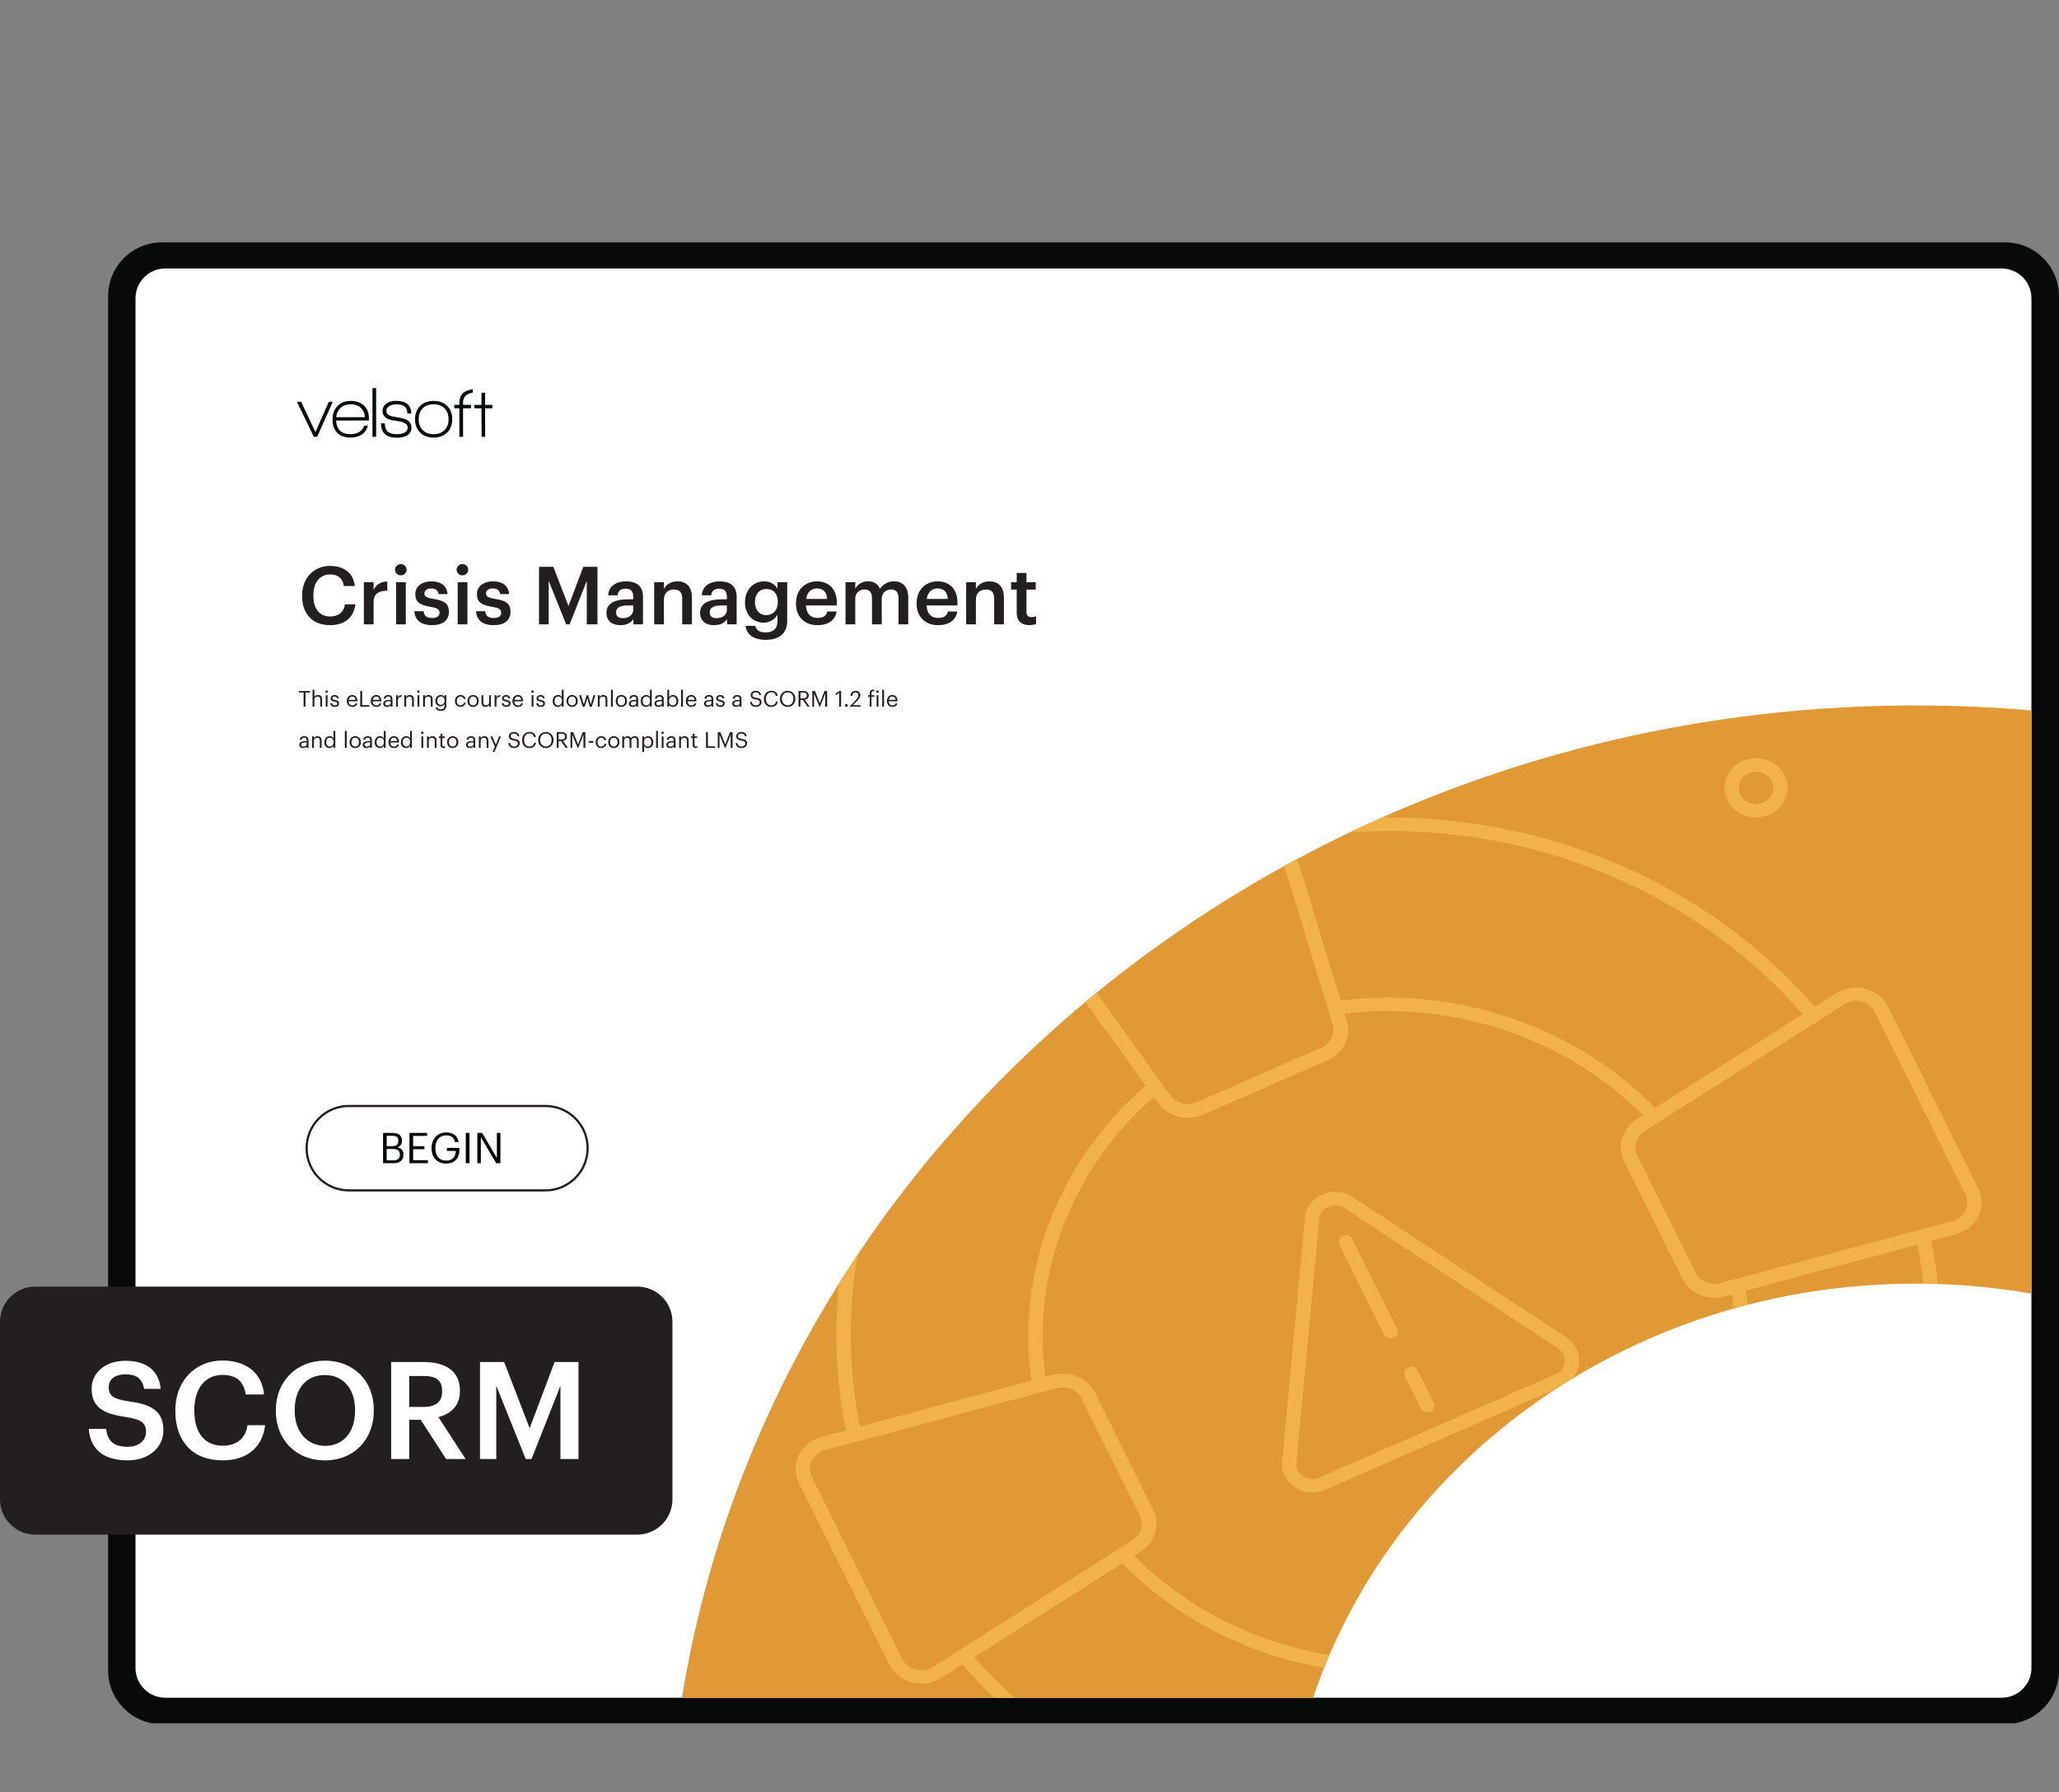 <svg xmlns="http://www.w3.org/2000/svg" xmlns:xlink="http://www.w3.org/1999/xlink" width="1251.275" height="1089.232" viewBox="0 0 938.456 816.924"><rect x="0" y="0" width="938.456" height="816.924" fill="#808080" stroke="none"/><g data-name="Figure"><g data-name="PlacedPDF"><clipPath id="a"><path transform="matrix(1 0 0 -1 0 816.924)" d="M49.276 31.411h889.18v675.032H49.276z"/></clipPath><g clip-path="url(#a)"><path d="M911.885 778.867H77.768c-11.98 0-21.694-9.712-21.694-21.693V137.02c0-11.982 9.713-21.695 21.694-21.695h834.117c11.981 0 21.694 9.713 21.694 21.695v620.154c0 11.98-9.713 21.693-21.694 21.693" fill="#fff"/></g><path d="M144.555 199.094h-1.505l-7.719-15.962h1.93l6.51 13.836 6.083-13.836h1.831z" fill="#070a0a"/><clipPath id="b"><path transform="matrix(1 0 0 -1 0 816.924)" d="M49.276 31.411h889.18v675.032H49.276z"/></clipPath><g clip-path="url(#b)"><path d="M159.863 184.276c-1.854 0-3.375.523-4.563 1.57-1.19 1.047-1.88 2.486-2.077 4.318h13.083c-.11-1.832-.747-3.27-1.913-4.318-1.167-1.047-2.677-1.57-4.53-1.57m-6.672 7.425c.217 4.143 2.408 6.214 6.574 6.214 3.16 0 5.244-1.296 6.247-3.89h1.7c-.632 2.048-1.711 3.487-3.237 4.316-1.33.741-2.923 1.112-4.776 1.112-2.682 0-4.732-.774-6.15-2.322-1.33-1.44-1.994-3.435-1.994-5.986 0-2.507.757-4.536 2.273-6.084s3.527-2.322 6.035-2.322 4.514.703 6.018 2.11c1.505 1.406 2.258 3.298 2.258 5.674v1.145zM169.773 176.917h1.668v22.177h-1.668zM180.96 199.52c-4.864 0-7.295-2.18-7.295-6.543h1.734c0 1.723.446 2.977 1.341 3.762.893.785 2.311 1.177 4.252 1.177 1.308 0 2.388-.207 3.238-.62 1.047-.546 1.57-1.353 1.57-2.422 0-1.308-1.09-2.213-3.27-2.714-.154-.044-1.244-.219-3.272-.524-3.27-.5-4.906-1.919-4.906-4.252 0-1.526.654-2.715 1.962-3.566 1.112-.74 2.475-1.112 4.09-1.112 4.687 0 7.032 1.941 7.032 5.822h-1.767c0-1.482-.404-2.556-1.21-3.22-.807-.666-2.105-.999-3.892-.999-1.2 0-2.214.24-3.042.72-.96.567-1.44 1.352-1.44 2.355 0 1.308 1.07 2.148 3.206 2.518.567.11 1.722.317 3.467.622 3.184.545 4.776 1.995 4.776 4.35 0 1.657-.72 2.89-2.159 3.696-1.157.633-2.628.95-4.416.95M202.645 186.158c-1.2-1.254-2.867-1.881-5.004-1.881-2.094 0-3.751.616-4.972 1.848-1.222 1.232-1.831 2.895-1.831 4.989 0 2.07.615 3.723 1.847 4.955 1.232 1.232 2.884 1.847 4.956 1.847 2.07 0 3.723-.615 4.956-1.847 1.23-1.232 1.847-2.884 1.847-4.955 0-2.05-.6-3.702-1.8-4.956m-5.036 13.296c-2.595 0-4.65-.774-6.166-2.322s-2.273-3.554-2.273-6.018c0-2.552.779-4.585 2.339-6.101 1.559-1.515 3.614-2.273 6.165-2.273 2.552 0 4.596.758 6.133 2.273 1.538 1.516 2.307 3.549 2.307 6.1 0 2.55-.78 4.579-2.34 6.084-1.558 1.505-3.613 2.257-6.165 2.257M221.112 186.105v12.989h-1.602l-.066-12.99h-3.238v-1.536h3.238v-5.558h1.668v5.558h3.304v1.537zM211.051 183.492c0-2.543 1.472-4.048 4.416-4.518v-1.534c-4.055.51-6.084 2.526-6.084 6.052v1.047h-2.355v1.57h2.355v13.018h1.668v-13.018h3.631v-1.57h-3.63z" fill="#070a0a"/><path d="M179.295 528.906c2.01 0 2.938-.89 2.938-2.57v-.078c0-1.702-.947-2.514-3.17-2.514h-2.823v5.162zm-.542-6.477c2.03 0 2.804-.734 2.804-2.436v-.077c0-1.566-.909-2.204-2.842-2.204h-2.475v4.717zm-4.156-6.032h4.156c2.572 0 4.447.851 4.447 3.577v.078c0 1.256-.503 2.377-2.088 2.918 2.011.484 2.765 1.508 2.765 3.306v.078c0 2.61-1.779 3.866-4.543 3.866h-4.737zM186.623 516.397h8.062v1.373h-6.38v4.697h5.143v1.373h-5.143v5.007h6.728v1.373h-8.41zM196.697 523.396v-.155c0-4.04 2.726-7.057 6.69-7.057 2.744 0 5.2 1.276 5.625 4.39h-1.682c-.387-2.204-1.895-3.056-3.905-3.056-3.17 0-4.988 2.32-4.988 5.704v.154c0 3.422 1.701 5.665 4.95 5.665 2.996 0 4.291-1.953 4.35-4.408h-4.04v-1.392h5.682v1.025c0 4.002-2.455 6.128-5.993 6.128-4.253 0-6.689-2.958-6.689-6.998M212.301 516.398h1.682v13.823h-1.682zM217.56 516.397h2.185l6.728 11.426v-11.426h1.604v13.823h-1.933l-6.98-11.85v11.85h-1.604z" fill="#030505"/><path stroke-miterlimit="10" fill="none" stroke="#231f20" d="M158.987 542.6c-10.624 0-19.236-8.611-19.236-19.235 0-10.624 8.612-19.236 19.236-19.236h89.611c10.624 0 19.236 8.612 19.236 19.236s-8.612 19.236-19.236 19.236h-89.61z"/><path d="M75.313 773.863c-7.428 0-13.555-6.05-13.555-13.555V135.944c0-7.429 6.05-13.555 13.555-13.555h837.03c7.428 0 13.554 6.05 13.554 13.555v624.364h.001c0 7.43-6.05 13.555-13.555 13.555zm863.144-12.368V134.987c0-13.555-11.028-24.506-24.506-24.506H73.781c-13.554 0-24.505 11.027-24.505 24.506V761.42c0 13.554 11.027 24.505 24.505 24.505h840.17c13.478 0 24.429-10.95 24.506-24.429" fill="#080909"/></g></g><g data-name="Figure"><clipPath id="c"><path transform="matrix(1 0 0 -1 0 816.924)" d="M873.056 495.362c-284.691 0-520.524-196.183-562.245-452.283H598.49c36.764 109.403 145.786 188.733 274.566 188.733 18.053 0 35.716-1.561 52.847-4.543v265.808a611.967 611.967 0 0 1-52.847 2.285z"/></clipPath><g clip-path="url(#c)"><path d="M938.572 262.55h-631.64v585.033h631.64z" fill="#e09934"/><path d="M342 578.018c-1.64.717-3.588.052-4.353-1.486l-15.39-30.955c-.764-1.539-.054-3.366 1.585-4.083 1.639-.717 3.588-.053 4.353 1.486l15.389 30.955c.765 1.538.055 3.366-1.584 4.083M354.734 603.635c-1.639.717-3.588.052-4.353-1.486l-5.508-11.082c-.765-1.538-.055-3.366 1.584-4.083 1.639-.717 3.588-.052 4.353 1.486l5.509 11.082c.764 1.538.054 3.366-1.585 4.083M925.324 702.746c-1.639.717-3.588.052-4.352-1.486l-15.39-30.956c-.764-1.538-.054-3.366 1.585-4.083 1.639-.717 3.588-.052 4.353 1.486l15.389 30.956c.765 1.538.055 3.366-1.585 4.083M372.852 462.67a3.46 3.46 0 0 1-2.505.102l-7.793-2.66c-1.7-.58-2.577-2.344-1.958-3.938.619-1.595 2.498-2.417 4.198-1.836l7.794 2.66c1.7.58 2.577 2.344 1.957 3.938-.31.797-.932 1.4-1.693 1.734M398.091 471.286a3.46 3.46 0 0 1-2.505.102l-7.793-2.66c-1.7-.58-2.577-2.344-1.958-3.938.62-1.595 2.498-2.417 4.198-1.836l7.794 2.66c1.7.58 2.577 2.344 1.957 3.938-.31.797-.931 1.4-1.693 1.734M375.563 481.14a3.46 3.46 0 0 1-2.505.102c-1.7-.58-2.577-2.344-1.957-3.938l2.836-7.31c.62-1.595 2.498-2.417 4.198-1.836 1.7.58 2.577 2.343 1.958 3.937l-2.837 7.31c-.31.798-.931 1.401-1.693 1.734M384.75 457.466a3.46 3.46 0 0 1-2.505.102c-1.7-.58-2.577-2.343-1.957-3.938l2.836-7.31c.62-1.595 2.498-2.417 4.198-1.836 1.7.58 2.577 2.344 1.958 3.938l-2.837 7.31c-.31.797-.931 1.4-1.693 1.734M867.562 752.404a3.46 3.46 0 0 1-2.505.102l-7.794-2.661c-1.7-.581-2.577-2.344-1.957-3.938.619-1.595 2.497-2.417 4.198-1.837l7.794 2.662c1.7.58 2.576 2.344 1.957 3.938-.31.797-.932 1.4-1.693 1.734M892.8 761.02a3.46 3.46 0 0 1-2.504.102l-7.793-2.66c-1.7-.58-2.577-2.344-1.958-3.938.619-1.595 2.498-2.417 4.198-1.836l7.794 2.66c1.7.58 2.577 2.344 1.957 3.938-.31.797-.932 1.4-1.693 1.734M870.273 770.873a3.46 3.46 0 0 1-2.505.103c-1.7-.58-2.577-2.344-1.957-3.938l2.836-7.31c.619-1.595 2.498-2.417 4.198-1.836 1.7.58 2.577 2.343 1.958 3.937l-2.837 7.31c-.31.798-.932 1.401-1.693 1.734M879.46 747.2a3.46 3.46 0 0 1-2.505.102c-1.7-.58-2.576-2.343-1.957-3.938l2.836-7.31c.618-1.596 2.497-2.417 4.198-1.837 1.7.58 2.576 2.343 1.957 3.938l-2.836 7.31c-.31.798-.932 1.402-1.693 1.735M797.052 352.433c-3.916 1.713-5.618 6.099-3.79 9.775 1.827 3.677 6.503 5.273 10.42 3.56 3.919-1.714 5.62-6.1 3.793-9.776-1.828-3.677-6.504-5.273-10.423-3.56m9.398 18.906c-7.19 3.145-15.771.215-19.126-6.533-3.354-6.747-.23-14.797 6.959-17.941 7.193-3.147 15.775-.217 19.13 6.53 3.354 6.748.23 14.797-6.963 17.944M660.687 734.402l56.938-24.904c7.094-3.103 15.742-.863 20.116 5.209l4.166 5.74 47.161 65.501c68.793-53.2 101.079-136.413 84.845-218.662l-80.937 21.662-.005.001-7.177 1.911c-7.51 2.009-15.67-1.492-18.975-8.143l-26.55-53.404c-3.306-6.65-.92-14.764 5.551-18.871l75.911-48.122c-56.744-64.559-145.464-94.863-233.135-79.63l25.191 82.68c2.145 7.041-1.585 14.694-8.678 17.797l-56.939 24.905c-7.093 3.102-15.74.862-20.114-5.21l-51.327-71.24c-68.787 53.251-101.066 136.478-84.826 218.7l88.103-23.614c7.506-2.007 15.665 1.494 18.972 8.144l26.549 53.405c3.306 6.65.92 14.763-5.551 18.87l-75.89 48.163c56.703 64.496 145.414 94.784 233.114 79.588l-25.192-82.68c-2.144-7.04 1.586-14.693 8.679-17.796m22.033 105.643a3.41 3.41 0 0 1-.743.228c-92.404 17.293-186.38-14.789-245.245-83.729a2.942 2.942 0 0 1-.684-2.38c.138-.848.647-1.604 1.405-2.085l78.847-50.036c3.838-2.437 5.25-7.246 3.29-11.19l-26.55-53.404c-1.96-3.943-6.795-6.02-11.244-4.83l-7.14 1.893-84.392 22.643a3.46 3.46 0 0 1-2.603-.332c-.782-.447-1.33-1.178-1.508-2.02-18.48-86.635 15.713-174.796 89.24-230.08a3.427 3.427 0 0 1 2.538-.641c.906.128 1.713.606 2.222 1.318l53.325 74.018c2.594 3.6 7.718 4.924 11.924 3.084l56.938-24.904c4.206-1.84 6.419-6.373 5.148-10.547l-26.175-85.898a2.897 2.897 0 0 1 .352-2.444c.474-.733 1.26-1.244 2.154-1.414 92.374-17.333 186.357 14.766 245.266 83.771.572.67.818 1.534.68 2.383-.134.847-.643 1.603-1.402 2.084l-78.87 49.996c-3.835 2.435-5.246 7.243-3.286 11.187l26.549 53.404c1.96 3.943 6.795 6.02 11.244 4.83l91.553-24.494a3.473 3.473 0 0 1 2.607.331c.778.449 1.326 1.18 1.504 2.022 18.475 86.662-15.73 174.81-89.26 230.04a3.443 3.443 0 0 1-2.539.639c-.906-.13-1.713-.606-2.223-1.319l-53.321-74.013c-2.597-3.604-7.721-4.929-11.927-3.09l-56.939 24.905c-4.205 1.84-6.418 6.373-5.147 10.548l2.02 6.695 24.154 79.202a2.893 2.893 0 0 1-.351 2.444 3.209 3.209 0 0 1-1.411 1.185" fill="#f1b249"/><path d="m660.687 734.402 56.938-24.904c7.094-3.103 15.742-.863 20.116 5.209l2.056 2.83c37.227-32.181 55.981-80.485 49.559-127.625l-3.562.948c-7.515 2.008-15.67-1.493-18.975-8.143l-26.55-53.404c-3.306-6.65-.92-14.763 5.551-18.871l3.06-1.948c-34.34-34.902-85.855-52.488-136.1-46.466l1.007 3.343c2.145 7.04-1.585 14.693-8.678 17.796l-56.939 24.905c-7.093 3.102-15.74.862-20.114-5.21l-2.076-2.868c-37.236 32.247-55.972 80.56-49.496 127.648l3.522-.934c7.506-2.006 15.665 1.494 18.972 8.144l26.549 53.405c3.306 6.65.92 14.763-5.551 18.87l-3.019 1.927c34.322 34.935 85.811 52.514 136.048 46.446l-.997-3.302c-2.144-7.04 1.586-14.693 8.679-17.796m79.896-9.443a3.464 3.464 0 0 1-1.798.264c-.93-.11-1.767-.591-2.294-1.32l-4.17-5.747c-2.596-3.604-7.721-4.929-11.927-3.09l-56.939 24.905c-4.205 1.84-6.417 6.374-5.147 10.548l2.02 6.695a2.911 2.911 0 0 1-.395 2.499 3.312 3.312 0 0 1-2.259 1.374c-54.798 7.892-111.557-11.485-148.122-50.569a2.938 2.938 0 0 1-.786-2.416c.117-.872.63-1.656 1.406-2.15l6.128-3.91c3.838-2.436 5.25-7.245 3.29-11.188l-26.55-53.405c-1.96-3.943-6.795-6.02-11.244-4.83l-7.14 1.893a3.453 3.453 0 0 1-2.66-.373c-.792-.476-1.325-1.246-1.466-2.117-8.425-51.366 12.226-104.62 53.887-138.978a3.418 3.418 0 0 1 2.578-.74c.93.112 1.768.593 2.296 1.323l4.187 5.791c2.593 3.599 7.718 4.924 11.924 3.084l56.938-24.904c4.206-1.84 6.418-6.374 5.148-10.547l-2.036-6.738a2.91 2.91 0 0 1 .395-2.5c.503-.738 1.326-1.24 2.262-1.375 54.816-7.847 111.594 11.54 148.18 50.591a2.94 2.94 0 0 1 .788 2.418c-.117.873-.63 1.658-1.41 2.154l-6.174 3.928c-3.835 2.435-5.246 7.243-3.286 11.187l26.549 53.404c1.96 3.943 6.795 6.02 11.244 4.83h.004l7.177-1.912a3.45 3.45 0 0 1 2.665.372c.792.477 1.327 1.248 1.468 2.12 8.368 51.423-12.307 104.667-53.955 138.954a3.312 3.312 0 0 1-.776.475" fill="#f1b249"/><path d="M475.758 400.91c-2.532 1.108-4.41 3.199-5.15 5.736-.732 2.52-.257 5.2 1.313 7.344l61.557 85.428c2.593 3.599 7.718 4.924 11.924 3.085l56.939-24.905c4.206-1.84 6.417-6.374 5.147-10.547l-30.194-99.132-.007-.016c-.743-2.505-2.625-4.569-5.155-5.663a10.064 10.064 0 0 0-7.993.014zm129.351 82.257-56.938 24.905c-7.094 3.102-15.742.863-20.115-5.21l-61.55-85.413c-2.648-3.623-3.461-8.156-2.218-12.423 1.25-4.282 4.422-7.813 8.701-9.684l88.381-38.658a17.008 17.008 0 0 1 13.502-.027c4.28 1.85 7.46 5.341 8.724 9.586l30.191 99.127c2.145 7.041-1.585 14.695-8.678 17.797M374.647 661.448c-2.018.883-3.645 2.41-4.591 4.34a8.405 8.405 0 0 0 .012 7.493l41.213 82.902c1.177 2.368 3.403 4.127 6.104 4.828 2.703.705 5.592.258 7.88-1.197l91.035-57.771c3.838-2.437 5.25-7.246 3.29-11.19l-26.55-53.404c-1.96-3.943-6.795-6.02-11.244-4.83l-7.14 1.893-98.543 26.429a9.913 9.913 0 0 0-1.466.507m52.084 104.628a17.039 17.039 0 0 1-11.094.857c-4.554-1.18-8.304-4.153-10.293-8.153l-41.214-82.902c-1.994-4.012-2.005-8.626-.028-12.658 1.973-4.019 5.686-7.002 10.228-8.193l105.676-28.319c7.506-2.006 15.665 1.494 18.971 8.144l26.55 53.405c3.306 6.65.92 14.763-5.551 18.87l-6.12 3.905-84.921 53.872c-.705.448-1.442.839-2.204 1.172M841.908 457.07c-.464.203-.91.441-1.342.718l-91.073 57.741c-3.835 2.435-5.246 7.243-3.286 11.186l26.549 53.405c1.96 3.943 6.795 6.02 11.244 4.83l105.705-28.278c2.698-.727 4.883-2.503 6.043-4.894a8.426 8.426 0 0 0-.02-7.49l-41.213-82.902c-1.18-2.373-3.41-4.131-6.112-4.825a10.02 10.02 0 0 0-6.495.51m51.968 104.678c-.757.332-1.55.611-2.372.832l-105.71 28.28c-7.51 2.007-15.67-1.493-18.975-8.144l-26.55-53.405c-3.306-6.65-.92-14.762 5.551-18.87l91.062-57.734c3.863-2.483 8.699-3.243 13.251-2.075 4.564 1.17 8.325 4.144 10.32 8.156l41.213 82.903c1.988 4 2.005 8.606.042 12.637-1.602 3.3-4.387 5.914-7.832 7.42M598.011 555.392l.039-.017zm7.449-5.34c-2.393 1.046-3.958 3.142-4.186 5.608l-10.36 111.057c-.228 2.465.926 4.786 3.086 6.206a7.636 7.636 0 0 0 7.27.596l107.716-47.115c2.393-1.046 3.958-3.143 4.19-5.61.229-2.464-.927-4.782-3.088-6.202l-97.357-63.944c-2.16-1.42-4.879-1.643-7.271-.596m106.295 81.922-107.716 47.114c-4.538 1.985-9.695 1.561-13.796-1.132-4.101-2.693-6.29-7.095-5.854-11.775l10.36-111.057c.436-4.679 3.404-8.657 7.942-10.642 4.538-1.985 9.695-1.561 13.797 1.133l97.357 63.943c4.101 2.693 6.293 7.093 5.856 11.772-.436 4.68-3.408 8.659-7.946 10.644" fill="#f1b249"/><path d="M635.111 609.696c-1.639.717-3.588.052-4.353-1.486l-20.293-40.821c-.765-1.539-.055-3.367 1.584-4.083 1.639-.717 3.588-.052 4.353 1.486l20.293 40.821c.765 1.538.055 3.366-1.584 4.083M651.904 643.476c-1.639.717-3.588.052-4.353-1.486l-7.264-14.612c-.765-1.538-.054-3.366 1.585-4.083 1.639-.717 3.588-.053 4.352 1.486l7.265 14.612c.764 1.538.054 3.366-1.585 4.083M321.917 480.994c-2.613-5.257-8.4-8.18-14.232-7.734v6.172c3.355-.48 6.79 1.132 8.295 4.16 1.828 3.676.125 8.061-3.794 9.775a8.262 8.262 0 0 1-4.5.601v6.174a15.124 15.124 0 0 0 7.268-1.205c7.194-3.147 10.318-11.196 6.963-17.943M933.37 626.64c-3.917 1.713-8.593.117-10.42-3.56-1.828-3.676-.126-8.063 3.79-9.775 3.92-1.714 8.595-.118 10.423 3.558 1.828 3.677.126 8.063-3.794 9.778m6.274-16.734c-4.165-3.48-10.304-4.52-15.672-2.171-7.19 3.144-10.313 11.194-6.959 17.941 3.355 6.748 11.936 9.678 19.126 6.533a14.442 14.442 0 0 0 3.505-2.172zM681.059 847.583h6.813l-27.544-90.369-2.02-6.695c-1.27-4.174.942-8.708 5.147-10.547l56.94-24.905c4.205-1.84 9.33-.515 11.926 3.089l61.554 85.424c1.57 2.145 2.045 4.823 1.313 7.345-.74 2.537-2.617 4.627-5.15 5.735l-70.697 30.923h15.501l57.965-25.354c4.28-1.872 7.452-5.402 8.698-9.683 1.246-4.27.433-8.803-2.215-12.426l-57.384-79.674-4.166-5.74c-4.374-6.071-13.021-8.31-20.114-5.208l-56.94 24.904c-7.092 3.103-10.822 10.756-8.677 17.796z" fill="#f1b249"/></g></g><symbol id="d"><path d="M.349 0c.17 0 .292.087.313.259h-.13C.518.158.448.108.349.108.217.108.14.203.14.364v.008c0 .16.082.258.208.258C.451.63.504.581.519.486h.135C.638.654.511.736.347.736.148.736 0 .586 0 .371V.363C0 .143.125 0 .349 0z"/></symbol><symbol id="e"><path d="M0 0h.121v.272c0 .111.064.145.17.146v.113a.174.174 0 0 1-.17-.106v.098H0V0z"/></symbol><symbol id="f"><path d="M.013 0h.121v.523H.013V0m.059.609c.04 0 .072.03.072.069a.07.07 0 0 1-.072.07A.07.07 0 0 1 0 .678.07.07 0 0 1 .072.609z"/></symbol><symbol id="g"><path d="M.219 0c.134 0 .209.061.209.167 0 .111-.073.141-.196.16C.149.341.124.356.124.394c0 .037.031.062.083.062C.263.456.29.434.3.386h.112C.399.504.314.544.207.544.109.544.011.492.011.387.011.289.062.25.2.228.277.215.312.199.312.156.312.112.283.089.218.089.147.089.12.12.114.173H0C.005.062.084 0 .219 0z"/></symbol><symbol id="h"><path d="M0 0z"/></symbol><symbol id="i"><path d="M0 0h.12v.54L.337 0H.38l.213.54V0h.133v.715H.55L.366.227.178.715H0V0z"/></symbol><symbol id="j"><path d="M.175 0c.08 0 .126.029.16.074V.01h.119v.343c0 .143-.092.191-.209.191C.128.544.031.493.021.371h.117c.006.052.037.082.1.082.071 0 .095-.035.095-.105V.321H.268C.118.321 0 .277 0 .155 0 .046.079 0 .175 0m.029.087C.144.087.12.116.12.16c0 .064.059.085.151.085h.062V.193C.333.126.278.087.204.087z"/></symbol><symbol id="k"><path d="M0 0h.121v.308c0 .083.055.125.123.125.072 0 .104-.036.104-.115V0h.121v.329C.469.473.395.534.29.534.204.534.146.491.121.44v.083H0V0z"/></symbol><symbol id="l"><path d="M.258 0C.42 0 .523.077.524.231v.484H.403v-.08C.373.687.321.726.235.726.1.726 0 .616 0 .469V.462C0 .311.101.213.232.213.309.213.374.26.403.31V.233C.403.139.351.092.257.092c-.079 0-.119.03-.129.082H.006C.02.074.094 0 .258 0m.004.306c-.078 0-.138.06-.138.157v.008c0 .095.052.16.142.16.087 0 .141-.059.141-.158V.466c0-.1-.061-.16-.145-.16z"/></symbol><symbol id="m"><path d="M.265 0c.134 0 .223.06.24.17H.388C.379.119.341.09.268.09c-.09 0-.14.056-.144.155h.383V.28C.507.467.39.544.26.544.111.544 0 .436 0 .274V.266C0 .101.111 0 .265 0M.126.326c.012.081.061.13.134.13.075 0 .121-.04.127-.13H.126z"/></symbol><symbol id="n"><path d="M0 0h.121v.313c0 .08.055.12.115.12C.295.433.329.4.329.323V0H.45v.313c0 .08.055.12.115.12.06 0 .093-.033.093-.11V0h.121v.331c0 .144-.078.203-.174.203A.206.206 0 0 1 .428.44C.402.505.348.534.28.534A.175.175 0 0 1 .121.443v.08H0V0z"/></symbol><symbol id="o"><path d="M.228 0C.265 0 .291.006.31.013v.096a.149.149 0 0 0-.059-.01c-.038 0-.06.021-.06.067v.275h.115v.091H.191v.115H.07V.532H0V.441h.07V.155C.07.056.124 0 .228 0z"/></symbol><use xlink:href="#d" transform="matrix(36.704 0 0 -36.704 137.688 284.963)" fill="#231f20"/><use xlink:href="#e" transform="matrix(36.704 0 0 -36.704 165.84 284.596)" fill="#231f20"/><use xlink:href="#f" transform="matrix(36.704 0 0 -36.704 180.045 284.596)" fill="#231f20"/><use xlink:href="#g" transform="matrix(36.704 0 0 -36.704 188.89 284.963)" fill="#231f20"/><use xlink:href="#f" transform="matrix(36.704 0 0 -36.704 208.124 284.596)" fill="#231f20"/><use xlink:href="#g" transform="matrix(36.704 0 0 -36.704 216.97 284.963)" fill="#231f20"/><use xlink:href="#h" transform="matrix(36.704 0 0 -36.704 233.927 284.596)" fill="#231f20"/><use xlink:href="#i" transform="matrix(36.704 0 0 -36.704 245.672 284.596)" fill="#231f20"/><use xlink:href="#j" transform="matrix(36.704 0 0 -36.704 276.393 284.963)" fill="#231f20"/><use xlink:href="#k" transform="matrix(36.704 0 0 -36.704 298.159 284.596)" fill="#231f20"/><use xlink:href="#j" transform="matrix(36.704 0 0 -36.704 319.08 284.963)" fill="#231f20"/><use xlink:href="#l" transform="matrix(36.704 0 0 -36.704 339.561 291.643)" fill="#231f20"/><use xlink:href="#m" transform="matrix(36.704 0 0 -36.704 362.795 284.963)" fill="#231f20"/><use xlink:href="#n" transform="matrix(36.704 0 0 -36.704 385.368 284.596)" fill="#231f20"/><use xlink:href="#m" transform="matrix(36.704 0 0 -36.704 417.777 284.963)" fill="#231f20"/><use xlink:href="#k" transform="matrix(36.704 0 0 -36.704 440.35 284.596)" fill="#231f20"/><use xlink:href="#o" transform="matrix(36.704 0 0 -36.704 460.831 284.926)" fill="#231f20"/></g><g data-name="P"><symbol id="p"><path d="M.208 0h.087v.644h.208v.071H0V.644h.208V0z"/></symbol><symbol id="q"><path d="M0 0h.083v.317c0 .094.069.143.146.143C.313.46.352.419.352.327V0h.083v.321c0 .152-.076.211-.184.211C.165.532.107.489.083.44v.333H0V0z"/></symbol><symbol id="r"><path d="M.015 0h.083v.523H.015V0m.04.632c.03 0 .055.025.055.055S.085.742.055.742A.055.055 0 0 1 0 .687C0 .657.025.632.055.632z"/></symbol><symbol id="s"><path d="M.205 0c.127 0 .192.064.192.159C.397.27.321.294.213.314.117.331.091.35.091.397c0 .045.039.075.099.075C.256.472.288.447.3.39h.08C.366.503.285.541.191.541.109.541.014.491.014.394.014.303.06.265.196.24.277.225.318.207.318.152.318.096.283.069.204.069.12.069.087.108.081.17H0C.005.063.08 0 .205 0z"/></symbol><symbol id="t"><path d="M0 0z"/></symbol><symbol id="u"><path d="M.253 0c.118 0 .205.055.223.16H.393C.382.099.335.069.254.069.147.069.09.135.086.254H.48v.027c0 .187-.114.26-.235.26C.101.541 0 .431 0 .273V.265C0 .104.105 0 .253 0M.089.321C.103.414.16.472.245.472c.086 0 .142-.043.15-.151H.089z"/></symbol><symbol id="v"><path d="M0 0h.414v.071H.087v.644H0V0z"/></symbol><symbol id="w"><path d="M.174 0c.077 0 .124.026.163.075V.009H.42v.345C.42.5.329.541.229.541.128.541.033.497.022.378h.083c.008.064.048.094.12.094.08 0 .112-.035.112-.118V.316H.262C.128.316 0 .275 0 .154 0 .047.077 0 .174 0m.008.066C.109.066.083.1.083.154c0 .077.077.103.182.103h.072V.192C.337.111.27.066.182.066z"/></symbol><symbol id="x"><path d="M0 0h.083v.287c0 .129.067.162.172.167v.078C.161.529.116.488.083.429v.094H0V0z"/></symbol><symbol id="y"><path d="M0 0h.083v.317c0 .094.069.143.146.143C.313.46.352.419.352.327V0h.083v.321c0 .152-.076.211-.184.211C.165.532.107.489.083.44v.083H0V0z"/></symbol><symbol id="z"><path d="M.248 0c.146 0 .249.074.25.226v.488H.415V.63a.187.187 0 0 1-.171.093C.1.723 0 .605 0 .463V.456C0 .312.101.208.238.208c.076 0 .147.048.177.099V.231C.415.119.35.07.247.07.158.07.108.101.096.161H.011C.025.073.093 0 .248 0M.247.277C.159.277.086.345.086.459v.008c0 .11.062.187.166.187.102 0 .166-.068.166-.185V.462C.418.345.344.277.247.277z"/></symbol><symbol id="A"><path d="M.256 0c.126 0 .217.084.228.197H.407C.398.112.331.069.257.069.156.069.086.137.086.265v.008c0 .123.073.199.168.199.072 0 .132-.031.145-.114h.082C.465.491.363.541.254.541.114.541 0 .433 0 .273V.265C0 .103.11 0 .256 0z"/></symbol><symbol id="B"><path d="M.257.069C.151.069.086.147.086.266v.008c0 .12.066.198.171.198.104 0 .171-.078.171-.199V.266C.428.148.362.069.257.069M.256 0c.149 0 .258.109.258.267v.008c0 .157-.109.266-.257.266C.109.541 0 .431 0 .274V.266C0 .113.107 0 .256 0z"/></symbol><symbol id="C"><path d="M.182 0c.084 0 .142.043.166.092V.009h.083v.523H.348V.215C.348.121.278.072.204.072.122.072.083.113.083.205v.327H0V.201C0 .057.078 0 .182 0z"/></symbol><symbol id="D"><path d="M.236 0a.22.22 0 0 1 .179.099v-.09h.083v.773H.415V.448a.187.187 0 0 1-.171.093C.1.541 0 .428 0 .268V.26C0 .097.099 0 .236 0m.009.069C.157.069.086.132.086.264v.008c0 .127.062.2.166.2.102 0 .166-.063.166-.197V.267C.418.133.342.069.245.069z"/></symbol><symbol id="E"><path d="M.161 0h.091l.122.392L.483 0h.092l.163.523H.653L.53.102.411.523H.339L.212.102.09.523H0L.161 0z"/></symbol><symbol id="F"><path d="M0 0h.084v.773H0V0z"/></symbol><symbol id="G"><path d="M.26 0c.144 0 .238.11.238.27v.008C.498.441.397.541.26.541A.215.215 0 0 1 .083.444v.338H0V.009h.083v.086A.2.2 0 0 1 .26 0M.252.069C.15.069.08.132.08.266v.008c0 .134.074.198.171.198.088 0 .161-.066.161-.198V.266C.412.139.356.069.252.069z"/></symbol><symbol id="H"><path d="M.273 0C.415 0 .52.091.52.211.52.346.436.394.277.419.131.441.105.477.105.547c0 .067.051.116.149.116.099 0 .151-.037.168-.127H.5C.486.663.397.733.254.733.119.733.024.649.024.539c0-.127.089-.174.239-.197C.399.32.436.286.436.205.436.124.365.07.273.07.129.07.095.142.084.227H0C.013.105.082 0 .273 0z"/></symbol><symbol id="I"><path d="M.334 0c.16 0 .274.081.299.246H.552C.534.13.453.071.336.071.182.071.09.181.09.363v.008c0 .18.099.295.247.295C.459.666.522.61.54.501h.086C.611.656.485.735.336.735.142.735 0 .582 0 .37V.362C0 .142.127 0 .334 0z"/></symbol><symbol id="J"><path d="M.354.072C.205.072.09.19.09.363v.008c0 .17.096.292.262.292.165 0 .259-.13.259-.29V.365C.611.192.513.072.354.072m0-.072c.208 0 .347.162.347.364v.008c0 .201-.139.361-.349.361C.142.733 0 .573 0 .37V.362C0 .162.143 0 .354 0z"/></symbol><symbol id="K"><path d="M0 0h.087v.311h.11L.41 0h.097L.288.317c.098.019.177.077.177.195v.004c0 .143-.113.199-.25.199H0V0m.087.38v.265h.134C.318.645.378.613.378.516V.512C.378.424.323.38.221.38H.087z"/></symbol><symbol id="L"><path d="M0 0h.08v.602L.325 0h.027l.237.602V0h.087v.715h-.12L.342.158.121.715H0V0z"/></symbol><symbol id="M"><path d="M.16 0h.087v.715H.166L0 .595V.514l.16.115V0z"/></symbol><symbol id="N"><path d="M.064 0c.035 0 .064.028.064.064a.064.064 0 0 1-.064.064A.064.064 0 0 1 0 .064C0 .028.029 0 .064 0z"/></symbol><symbol id="O"><path d="M0 0h.479v.071H.134l.197.192c.088.086.144.172.144.26 0 .123-.084.201-.216.201C.123.724.038.635.027.495h.081c.014.112.068.159.151.159C.34.654.387.606.387.526.387.453.349.388.284.319L0 .02V0z"/></symbol><symbol id="P"><path d="M.075 0h.083v.453h.128v.07H.158v.094c0 .053.021.09.074.09A.138.138 0 0 0 .286.698v.07a.147.147 0 0 1-.057.008C.126.776.075.714.075.608V.523H0v-.07h.075V0z"/></symbol><use xlink:href="#p" transform="matrix(10.009 0 0 -10.009 136.29 322.13)" fill="#231f20"/><use xlink:href="#q" transform="matrix(10.009 0 0 -10.009 142.456 322.13)" fill="#231f20"/><use xlink:href="#r" transform="matrix(10.009 0 0 -10.009 148.31 322.13)" fill="#231f20"/><use xlink:href="#s" transform="matrix(10.009 0 0 -10.009 150.563 322.22)" fill="#231f20"/><use xlink:href="#t" transform="matrix(10.009 0 0 -10.009 154.957 322.13)" fill="#231f20"/><use xlink:href="#u" transform="matrix(10.009 0 0 -10.009 158.06 322.22)" fill="#231f20"/><use xlink:href="#v" transform="matrix(10.009 0 0 -10.009 164.195 322.13)" fill="#231f20"/><use xlink:href="#u" transform="matrix(10.009 0 0 -10.009 168.998 322.22)" fill="#231f20"/><use xlink:href="#w" transform="matrix(10.009 0 0 -10.009 174.693 322.22)" fill="#231f20"/><use xlink:href="#x" transform="matrix(10.009 0 0 -10.009 180.529 322.13)" fill="#231f20"/><use xlink:href="#y" transform="matrix(10.009 0 0 -10.009 184.292 322.13)" fill="#231f20"/><use xlink:href="#r" transform="matrix(10.009 0 0 -10.009 190.147 322.13)" fill="#231f20"/><use xlink:href="#y" transform="matrix(10.009 0 0 -10.009 192.83 322.13)" fill="#231f20"/><use xlink:href="#z" transform="matrix(10.009 0 0 -10.009 198.425 324.041)" fill="#231f20"/><use xlink:href="#t" transform="matrix(10.009 0 0 -10.009 204.25 322.13)" fill="#231f20"/><use xlink:href="#A" transform="matrix(10.009 0 0 -10.009 207.352 322.22)" fill="#231f20"/><use xlink:href="#B" transform="matrix(10.009 0 0 -10.009 213.058 322.22)" fill="#231f20"/><use xlink:href="#C" transform="matrix(10.009 0 0 -10.009 219.443 322.22)" fill="#231f20"/><use xlink:href="#x" transform="matrix(10.009 0 0 -10.009 225.439 322.13)" fill="#231f20"/><use xlink:href="#s" transform="matrix(10.009 0 0 -10.009 228.72 322.22)" fill="#231f20"/><use xlink:href="#u" transform="matrix(10.009 0 0 -10.009 233.565 322.22)" fill="#231f20"/><use xlink:href="#t" transform="matrix(10.009 0 0 -10.009 238.8 322.13)" fill="#231f20"/><use xlink:href="#r" transform="matrix(10.009 0 0 -10.009 242.162 322.13)" fill="#231f20"/><use xlink:href="#s" transform="matrix(10.009 0 0 -10.009 244.414 322.22)" fill="#231f20"/><use xlink:href="#t" transform="matrix(10.009 0 0 -10.009 248.808 322.13)" fill="#231f20"/><use xlink:href="#D" transform="matrix(10.009 0 0 -10.009 251.911 322.22)" fill="#231f20"/><use xlink:href="#B" transform="matrix(10.009 0 0 -10.009 258.187 322.22)" fill="#231f20"/><use xlink:href="#E" transform="matrix(10.009 0 0 -10.009 263.962 322.13)" fill="#231f20"/><use xlink:href="#y" transform="matrix(10.009 0 0 -10.009 272.47 322.13)" fill="#231f20"/><use xlink:href="#F" transform="matrix(10.009 0 0 -10.009 278.475 322.13)" fill="#231f20"/><use xlink:href="#B" transform="matrix(10.009 0 0 -10.009 280.627 322.22)" fill="#231f20"/><use xlink:href="#w" transform="matrix(10.009 0 0 -10.009 286.632 322.22)" fill="#231f20"/><use xlink:href="#D" transform="matrix(10.009 0 0 -10.009 292.077 322.22)" fill="#231f20"/><use xlink:href="#w" transform="matrix(10.009 0 0 -10.009 298.312 322.22)" fill="#231f20"/><use xlink:href="#G" transform="matrix(10.009 0 0 -10.009 304.148 322.22)" fill="#231f20"/><use xlink:href="#F" transform="matrix(10.009 0 0 -10.009 310.443 322.13)" fill="#231f20"/><use xlink:href="#u" transform="matrix(10.009 0 0 -10.009 312.595 322.22)" fill="#231f20"/><use xlink:href="#t" transform="matrix(10.009 0 0 -10.009 317.83 322.13)" fill="#231f20"/><use xlink:href="#w" transform="matrix(10.009 0 0 -10.009 320.892 322.22)" fill="#231f20"/><use xlink:href="#s" transform="matrix(10.009 0 0 -10.009 326.297 322.22)" fill="#231f20"/><use xlink:href="#t" transform="matrix(10.009 0 0 -10.009 330.691 322.13)" fill="#231f20"/><use xlink:href="#w" transform="matrix(10.009 0 0 -10.009 333.754 322.22)" fill="#231f20"/><use xlink:href="#t" transform="matrix(10.009 0 0 -10.009 338.748 322.13)" fill="#231f20"/><use xlink:href="#H" transform="matrix(10.009 0 0 -10.009 341.881 322.22)" fill="#231f20"/><use xlink:href="#I" transform="matrix(10.009 0 0 -10.009 348.177 322.22)" fill="#231f20"/><use xlink:href="#J" transform="matrix(10.009 0 0 -10.009 355.483 322.22)" fill="#231f20"/><use xlink:href="#K" transform="matrix(10.009 0 0 -10.009 363.95 322.13)" fill="#231f20"/><use xlink:href="#L" transform="matrix(10.009 0 0 -10.009 370.236 322.13)" fill="#231f20"/><use xlink:href="#t" transform="matrix(10.009 0 0 -10.009 377.903 322.13)" fill="#231f20"/><use xlink:href="#M" transform="matrix(10.009 0 0 -10.009 380.886 322.13)" fill="#231f20"/><use xlink:href="#N" transform="matrix(10.009 0 0 -10.009 385.12 322.18)" fill="#231f20"/><use xlink:href="#O" transform="matrix(10.009 0 0 -10.009 387.361 322.13)" fill="#231f20"/><use xlink:href="#t" transform="matrix(10.009 0 0 -10.009 392.716 322.13)" fill="#231f20"/><use xlink:href="#P" transform="matrix(10.009 0 0 -10.009 395.639 322.13)" fill="#231f20"/><use xlink:href="#r" transform="matrix(10.009 0 0 -10.009 399.392 322.13)" fill="#231f20"/><use xlink:href="#F" transform="matrix(10.009 0 0 -10.009 402.095 322.13)" fill="#231f20"/><use xlink:href="#u" transform="matrix(10.009 0 0 -10.009 404.247 322.22)" fill="#231f20"/><use xlink:href="#t" transform="matrix(10.009 0 0 -10.009 409.481 322.13)" fill="#231f20"/></g><g data-name="P"><symbol id="Q"><path d="M.216 0C.25 0 .27.005.287.011v.07A.17.17 0 0 0 .223.07C.181.07.158.095.158.146V.46H.28v.07H.158v.119H.075V.53H0V.46h.075V.138C.075.056.121 0 .216 0z"/></symbol><symbol id="R"><path d="M.106 0H.19l.289.705H.394L.249.33l-.16.375H0L.205.236.106 0z"/></symbol><symbol id="S"><path d="M0 0h.214v.078H0V0z"/></symbol><symbol id="T"><path d="M0 0h.083v.32c0 .094.07.14.138.14C.293.46.332.422.332.33V0h.083v.32c0 .094.07.14.138.14C.625.46.664.422.664.33V0h.083v.324c0 .152-.082.208-.176.208C.506.532.428.502.392.434.365.504.306.532.239.532A.17.17 0 0 1 .083.443v.08H0V0z"/></symbol><symbol id="U"><path d="M0 0h.083v.268A.198.198 0 0 1 .26.173c.144 0 .238.11.238.27v.008C.498.614.397.714.26.714A.215.215 0 0 1 .083.617v.088H0V0m.252.242C.15.242.08.305.08.439v.008c0 .134.074.198.171.198.088 0 .161-.066.161-.198V.439C.412.312.356.242.252.242z"/></symbol><use xlink:href="#w" transform="matrix(10.009 0 0 -10.009 136.41 340.986)" fill="#231f20"/><use xlink:href="#y" transform="matrix(10.009 0 0 -10.009 142.246 340.896)" fill="#231f20"/><use xlink:href="#D" transform="matrix(10.009 0 0 -10.009 147.84 340.986)" fill="#231f20"/><use xlink:href="#t" transform="matrix(10.009 0 0 -10.009 153.666 340.896)" fill="#231f20"/><use xlink:href="#F" transform="matrix(10.009 0 0 -10.009 157.179 340.896)" fill="#231f20"/><use xlink:href="#B" transform="matrix(10.009 0 0 -10.009 159.33 340.986)" fill="#231f20"/><use xlink:href="#w" transform="matrix(10.009 0 0 -10.009 165.336 340.986)" fill="#231f20"/><use xlink:href="#D" transform="matrix(10.009 0 0 -10.009 170.78 340.986)" fill="#231f20"/><use xlink:href="#u" transform="matrix(10.009 0 0 -10.009 177.056 340.986)" fill="#231f20"/><use xlink:href="#D" transform="matrix(10.009 0 0 -10.009 182.742 340.986)" fill="#231f20"/><use xlink:href="#t" transform="matrix(10.009 0 0 -10.009 188.567 340.896)" fill="#231f20"/><use xlink:href="#r" transform="matrix(10.009 0 0 -10.009 191.93 340.896)" fill="#231f20"/><use xlink:href="#y" transform="matrix(10.009 0 0 -10.009 194.612 340.896)" fill="#231f20"/><use xlink:href="#Q" transform="matrix(10.009 0 0 -10.009 200.027 340.966)" fill="#231f20"/><use xlink:href="#B" transform="matrix(10.009 0 0 -10.009 203.76 340.986)" fill="#231f20"/><use xlink:href="#t" transform="matrix(10.009 0 0 -10.009 209.355 340.896)" fill="#231f20"/><use xlink:href="#w" transform="matrix(10.009 0 0 -10.009 212.418 340.986)" fill="#231f20"/><use xlink:href="#y" transform="matrix(10.009 0 0 -10.009 218.253 340.896)" fill="#231f20"/><use xlink:href="#R" transform="matrix(10.009 0 0 -10.009 223.498 342.718)" fill="#231f20"/><use xlink:href="#t" transform="matrix(10.009 0 0 -10.009 228.542 340.896)" fill="#231f20"/><use xlink:href="#H" transform="matrix(10.009 0 0 -10.009 231.675 340.986)" fill="#231f20"/><use xlink:href="#I" transform="matrix(10.009 0 0 -10.009 237.97 340.986)" fill="#231f20"/><use xlink:href="#J" transform="matrix(10.009 0 0 -10.009 245.277 340.986)" fill="#231f20"/><use xlink:href="#K" transform="matrix(10.009 0 0 -10.009 253.745 340.896)" fill="#231f20"/><use xlink:href="#L" transform="matrix(10.009 0 0 -10.009 260.03 340.896)" fill="#231f20"/><use xlink:href="#S" transform="matrix(10.009 0 0 -10.009 268.298 338.534)" fill="#231f20"/><use xlink:href="#A" transform="matrix(10.009 0 0 -10.009 271.49 340.986)" fill="#231f20"/><use xlink:href="#B" transform="matrix(10.009 0 0 -10.009 277.196 340.986)" fill="#231f20"/><use xlink:href="#T" transform="matrix(10.009 0 0 -10.009 283.631 340.896)" fill="#231f20"/><use xlink:href="#U" transform="matrix(10.009 0 0 -10.009 292.74 342.718)" fill="#231f20"/><use xlink:href="#F" transform="matrix(10.009 0 0 -10.009 299.035 340.896)" fill="#231f20"/><use xlink:href="#r" transform="matrix(10.009 0 0 -10.009 301.447 340.896)" fill="#231f20"/><use xlink:href="#w" transform="matrix(10.009 0 0 -10.009 303.7 340.986)" fill="#231f20"/><use xlink:href="#y" transform="matrix(10.009 0 0 -10.009 309.534 340.896)" fill="#231f20"/><use xlink:href="#Q" transform="matrix(10.009 0 0 -10.009 314.95 340.966)" fill="#231f20"/><use xlink:href="#t" transform="matrix(10.009 0 0 -10.009 318.232 340.896)" fill="#231f20"/><use xlink:href="#v" transform="matrix(10.009 0 0 -10.009 321.785 340.896)" fill="#231f20"/><use xlink:href="#L" transform="matrix(10.009 0 0 -10.009 327.14 340.896)" fill="#231f20"/><use xlink:href="#H" transform="matrix(10.009 0 0 -10.009 335.287 340.986)" fill="#231f20"/></g><g data-name="Figure"><g data-name="PlacedPDF"><clipPath id="V"><path transform="matrix(1 0 0 -1 0 816.924)" d="M0 117.419h306.484v113.043H0z"/></clipPath><g clip-path="url(#V)"><path d="M290.45 699.505H16.034C7.179 699.505 0 692.325 0 683.47v-80.975c0-8.855 7.179-16.034 16.034-16.034H290.45c8.855 0 16.034 7.179 16.034 16.034v80.975c0 8.855-7.179 16.034-16.034 16.034" fill="#231f20"/><path d="M40.466 651.316h7.914c.556 4.451 2.35 8.161 9.831 8.161 4.884 0 8.346-2.72 8.346-6.802 0-4.08-2.04-5.626-9.212-6.8-10.573-1.423-15.58-4.638-15.58-12.923 0-7.234 6.182-12.675 15.395-12.675 9.521 0 15.21 4.33 16.075 12.798h-7.543c-.804-4.636-3.462-6.615-8.532-6.615-5.008 0-7.605 2.411-7.605 5.812 0 3.586 1.484 5.38 9.15 6.492 10.387 1.422 15.766 4.39 15.766 13.232 0 7.667-6.49 13.664-16.26 13.664-12.057 0-17.127-5.997-17.745-14.344M79.912 643.216v-.495c0-13.293 9.15-22.567 21.455-22.567 10.14 0 17.992 5.07 18.981 15.457h-8.347c-.927-5.874-4.204-8.904-10.573-8.904-7.79 0-12.86 6.06-12.86 15.952v.495c0 9.955 4.761 15.828 12.922 15.828 6.121 0 10.45-3.09 11.315-9.336h8.037c-1.298 10.635-8.84 16.014-19.352 16.014-13.849 0-21.578-8.842-21.578-22.444M161.834 643.092v-.494c0-9.089-5.07-15.828-13.726-15.828s-13.787 6.368-13.787 15.89v.494c0 9.646 5.873 15.891 13.91 15.891 8.348 0 13.603-6.37 13.603-15.953m-36.107.124v-.495c0-12.922 9.274-22.506 22.38-22.506 13.17 0 22.259 9.337 22.259 22.32v.495c0 12.923-8.841 22.63-22.258 22.63-13.54 0-22.381-9.707-22.381-22.444M193.118 641.3c5.503 0 8.408-2.35 8.408-7.05v-.247c0-5.07-3.153-6.8-8.408-6.8h-6.616v14.096zm-14.839-20.466h14.839c9.707 0 16.508 3.957 16.508 12.984v.247c0 6.924-4.328 10.45-9.83 11.871l12.426 19.106h-8.903l-11.561-17.868h-5.256v17.868h-8.223zM218.776 620.835h11.006l11.623 30.172 11.377-30.172h10.882v44.208h-8.224v-33.39l-13.169 33.39h-2.659l-13.417-33.39v33.39h-7.419z" fill="#fff"/></g></g></g></svg>